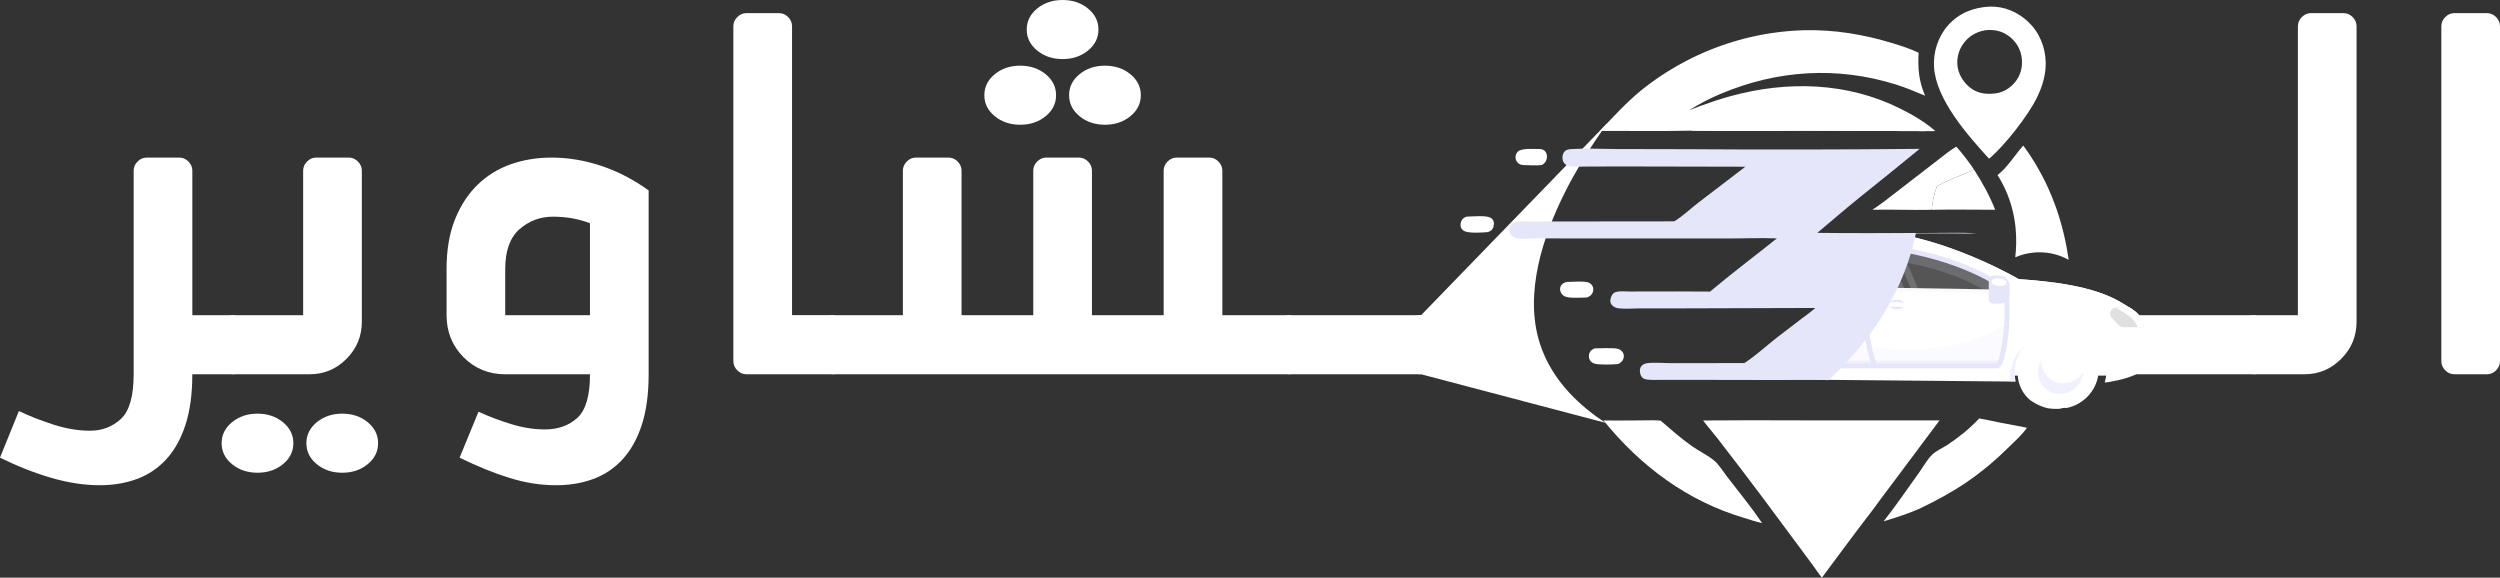 <svg width="251" height="58" viewBox="0 0 251 58" fill="none" xmlns="http://www.w3.org/2000/svg">
<rect x="0" y="0" width="251" height="58" fill="#333333" stroke="none"/>
<g clip-path="url(#clip0_607_2121)">
<path d="M5.335 42.619C6.622 43.037 7.854 43.245 9.033 43.245C10.254 43.245 11.29 42.85 12.142 42.058C12.992 41.268 13.419 39.772 13.419 37.576V17.14C13.419 16.788 13.55 16.481 13.811 16.216C14.073 15.953 14.379 15.821 14.728 15.821H18.001C18.351 15.821 18.655 15.953 18.918 16.216C19.18 16.48 19.311 16.788 19.311 17.14V31.643H23.565V37.576H19.308C19.308 39.553 19.079 41.245 18.621 42.652C18.163 44.058 17.52 45.212 16.69 46.114C15.861 47.015 14.88 47.673 13.744 48.091C12.61 48.509 11.366 48.717 10.014 48.717C8.487 48.717 6.883 48.476 5.202 47.992C3.523 47.509 1.788 46.828 -0.001 45.949L1.897 41.268C2.901 41.751 4.047 42.202 5.335 42.619Z" fill="white"/>
<path d="M22.155 32.203C22.527 31.83 22.995 31.643 23.563 31.643H30.436V17.14C30.436 16.788 30.567 16.481 30.828 16.216C31.09 15.953 31.396 15.821 31.745 15.821H35.018C35.368 15.821 35.672 15.953 35.935 16.216C36.197 16.48 36.328 16.788 36.328 17.14V32.302C36.328 33.752 35.815 34.993 34.789 36.026C33.764 37.059 32.532 37.576 31.091 37.576H23.565C22.997 37.576 22.529 37.389 22.157 37.016C21.785 36.642 21.601 36.17 21.601 35.598V33.621C21.598 33.049 21.784 32.577 22.155 32.203ZM23.3 42.387C23.999 41.816 24.849 41.531 25.852 41.531C26.855 41.531 27.707 41.817 28.404 42.387C29.103 42.959 29.452 43.661 29.452 44.497C29.452 45.332 29.103 46.034 28.404 46.606C27.706 47.178 26.855 47.462 25.852 47.462C24.849 47.462 23.997 47.176 23.3 46.606C22.602 46.034 22.252 45.332 22.252 44.497C22.254 43.663 22.602 42.959 23.3 42.387ZM31.809 42.387C32.508 41.816 33.358 41.531 34.361 41.531C35.365 41.531 36.216 41.817 36.913 42.387C37.611 42.958 37.961 43.661 37.961 44.497C37.961 45.332 37.612 46.034 36.913 46.606C36.215 47.178 35.365 47.462 34.361 47.462C33.358 47.462 32.507 47.176 31.809 46.606C31.111 46.034 30.762 45.332 30.762 44.497C30.762 43.663 31.111 42.959 31.809 42.387Z" fill="white"/>
<path d="M45.684 22.018C46.252 20.613 47.015 19.448 47.975 18.524C48.935 17.601 50.047 16.92 51.313 16.481C52.578 16.041 53.931 15.822 55.371 15.822C57.03 15.822 58.687 16.096 60.346 16.646C62.005 17.195 63.596 18.018 65.124 19.117V37.576C65.124 39.553 64.895 41.245 64.438 42.652C63.98 44.058 63.336 45.212 62.507 46.114C61.678 47.015 60.697 47.673 59.561 48.091C58.427 48.509 57.183 48.717 55.83 48.717C54.304 48.717 52.754 48.476 51.184 47.992C49.613 47.509 47.933 46.828 46.144 45.949L48.042 41.335C49.09 41.818 50.191 42.236 51.347 42.588C52.504 42.94 53.627 43.115 54.718 43.115C56.028 43.115 57.107 42.73 57.959 41.961C58.809 41.191 59.236 39.73 59.236 37.577H50.726C49.067 37.577 47.672 37.005 46.538 35.863C45.404 34.721 44.836 33.314 44.836 31.645V27.031C44.833 25.095 45.117 23.424 45.684 22.018ZM59.233 22.414C58.099 21.974 56.854 21.755 55.502 21.755C54.237 21.755 53.124 22.173 52.163 23.008C51.203 23.843 50.723 25.183 50.723 27.029V31.643H59.233V22.414Z" fill="white"/>
<path d="M79.129 1.714C79.39 1.978 79.521 2.286 79.521 2.636V31.642H83.775V37.576H74.939C74.59 37.576 74.285 37.444 74.022 37.181C73.76 36.917 73.629 36.609 73.629 36.257V2.636C73.629 2.284 73.76 1.978 74.022 1.714C74.283 1.451 74.59 1.319 74.939 1.319H78.212C78.562 1.319 78.867 1.451 79.129 1.714Z" fill="white"/>
<path d="M82.369 37.016C81.998 36.642 81.813 36.17 81.813 35.598V33.621C81.813 33.049 81.999 32.577 82.369 32.203C82.741 31.83 83.209 31.643 83.777 31.643H90.65V17.14C90.65 16.788 90.78 16.481 91.042 16.216C91.303 15.953 91.61 15.821 91.957 15.821H95.231C95.58 15.821 95.885 15.953 96.147 16.216C96.409 16.48 96.54 16.788 96.54 17.14V31.643H103.74V17.14C103.74 16.788 103.871 16.481 104.132 16.216C104.394 15.953 104.7 15.821 105.049 15.821H108.322C108.672 15.821 108.976 15.953 109.239 16.216C109.501 16.48 109.632 16.788 109.632 17.14V31.643H116.832V17.14C116.832 16.788 116.962 16.481 117.224 16.216C117.486 15.953 117.792 15.821 118.141 15.821H121.414C121.763 15.821 122.068 15.953 122.331 16.216C122.593 16.48 122.723 16.788 122.723 17.14V31.643H129.596V37.576H83.777C83.209 37.576 82.741 37.389 82.369 37.016ZM99.877 7.449C100.575 6.877 101.426 6.593 102.429 6.593C103.432 6.593 104.284 6.879 104.981 7.449C105.68 8.021 106.029 8.723 106.029 9.559C106.029 10.394 105.68 11.096 104.981 11.668C104.282 12.24 103.432 12.524 102.429 12.524C101.426 12.524 100.574 12.238 99.877 11.668C99.178 11.096 98.829 10.394 98.829 9.559C98.83 8.723 99.18 8.021 99.877 7.449ZM104.132 0.856C104.829 0.286 105.681 0 106.684 0C107.688 0 108.539 0.286 109.236 0.856C109.935 1.428 110.284 2.13 110.284 2.966C110.284 3.801 109.935 4.503 109.236 5.075C108.538 5.647 107.688 5.931 106.684 5.931C105.681 5.931 104.829 5.645 104.132 5.075C103.434 4.503 103.084 3.801 103.084 2.966C103.084 2.132 103.434 1.428 104.132 0.856ZM108.386 7.449C109.085 6.877 109.935 6.593 110.938 6.593C111.941 6.593 112.793 6.879 113.49 7.449C114.189 8.021 114.538 8.723 114.538 9.559C114.538 10.394 114.189 11.096 113.49 11.668C112.792 12.24 111.941 12.524 110.938 12.524C109.935 12.524 109.083 12.238 108.386 11.668C107.688 11.096 107.338 10.394 107.338 9.559C107.338 8.723 107.688 8.021 108.386 7.449Z" fill="white"/>
<path d="M128.184 32.203C128.556 31.83 129.024 31.643 129.592 31.643H142.682V37.576H129.592C129.024 37.576 128.556 37.389 128.184 37.016C127.813 36.642 127.628 36.17 127.628 35.598V33.621C127.628 33.049 127.814 32.577 128.184 32.203Z" fill="white"/>
<path d="M141.275 32.203C141.46 32.013 141.655 31.904 141.724 31.866C142.003 31.716 142.323 31.642 142.682 31.642C148.912 25.215 155.142 18.786 161.372 12.36C162.191 11.515 151.432 24.46 154.589 34.446C155.845 38.419 158.941 40.976 161.186 42.452C155.017 40.826 148.851 39.202 142.682 37.576C142.114 37.576 141.646 37.389 141.275 37.016C140.903 36.642 140.719 36.17 140.719 35.598V33.621C140.725 33.404 140.772 32.715 141.275 32.203Z" fill="white"/>
<path d="M211.958 32.203C212.33 31.83 212.798 31.643 213.366 31.643H226.456V37.576H213.366C212.798 37.576 212.33 37.389 211.958 37.016C211.586 36.642 211.402 36.17 211.402 35.598V33.621C211.402 33.049 211.588 32.577 211.958 32.203Z" fill="white"/>
<path d="M230.71 2.636C230.71 2.284 230.841 1.978 231.102 1.714C231.364 1.451 231.67 1.319 232.018 1.319H235.291C235.64 1.319 235.945 1.451 236.206 1.714C236.468 1.978 236.599 2.286 236.599 2.636V32.302C236.599 33.752 236.086 34.993 235.06 36.026C234.035 37.059 232.803 37.576 231.362 37.576H226.453C225.885 37.576 225.417 37.389 225.045 37.016C224.674 36.642 224.489 36.17 224.489 35.598V33.621C224.489 33.049 224.675 32.577 225.045 32.203C225.417 31.83 225.885 31.643 226.453 31.643H230.707V2.636H230.71Z" fill="white"/>
<path d="M250.608 1.714C250.869 1.978 251 2.286 251 2.636V36.257C251 36.609 250.869 36.916 250.608 37.181C250.346 37.444 250.04 37.576 249.692 37.576H246.419C246.07 37.576 245.765 37.444 245.503 37.181C245.242 36.917 245.111 36.609 245.111 36.257V2.636C245.111 2.284 245.242 1.978 245.503 1.714C245.765 1.451 246.071 1.319 246.419 1.319H249.692C250.04 1.319 250.345 1.451 250.608 1.714Z" fill="white"/>
<path d="M186.237 29.061L201.412 29.309C201.406 29.257 201.4 29.213 201.395 29.179C201.362 29.153 201.316 29.117 201.261 29.075L186.46 28.837C186.385 28.912 186.313 28.987 186.237 29.061Z" fill="white"/>
<path d="M184.786 30.881C184.695 30.987 184.603 31.09 184.508 31.194C184.432 31.328 184.358 31.466 184.281 31.604C183.92 32.248 183.468 32.815 182.999 33.384C181.983 34.62 180.933 35.839 179.874 37.038C179.819 37.101 179.762 37.164 179.707 37.228C179.732 37.381 179.709 37.547 179.618 37.71H211.674V30.882H184.786V30.881Z" fill="white"/>
<path d="M203.831 40.179C203.86 40.195 203.89 40.212 203.92 40.233C204.445 40.595 204.965 40.833 205.568 40.983C206.872 41.204 208.284 40.74 209.231 39.645C210.626 38.031 210.482 35.659 208.907 34.351C207.331 33.041 204.922 33.288 203.526 34.903C202.138 36.51 202.276 38.866 203.831 40.179Z" fill="white"/>
<path d="M215.192 32.615C215.097 31.877 214.509 31.326 213.895 30.939C212.413 30.01 210.423 28.535 202.677 28.023C202.677 28.023 196.589 24.45 190.186 23.427C189.978 23.891 189.764 24.352 189.535 24.806C196.976 25.79 200.828 28.625 201.396 29.073C201.4 29.107 201.406 29.15 201.414 29.203L186.345 28.956C186.112 29.185 185.876 29.412 185.638 29.637C185.618 29.7 185.59 29.764 185.552 29.83C185.253 30.333 184.896 30.773 184.51 31.192C184.434 31.327 184.359 31.465 184.282 31.603C183.921 32.246 183.469 32.814 183.001 33.383C181.984 34.619 180.935 35.838 179.875 37.037C179.82 37.1 179.764 37.163 179.709 37.227C179.735 37.383 179.71 37.55 179.617 37.715C179.541 37.848 179.456 37.975 179.367 38.1L202.361 38.311C202.107 36.987 202.457 35.541 203.441 34.404C205.131 32.45 208.046 32.151 209.953 33.736C211.343 34.89 211.811 36.727 211.31 38.393L211.466 38.395C211.466 38.395 213.577 38.109 214.623 37.49C215.692 36.86 215.426 34.437 215.192 32.615Z" fill="white"/>
<path d="M204.364 40.197C205.054 40.77 205.904 41.046 206.759 41.037C206.882 41.02 207.007 40.998 207.132 40.968C207.246 40.941 207.365 40.941 207.48 40.963C208.325 40.797 209.134 40.353 209.746 39.645C211.142 38.031 210.998 35.659 209.422 34.351C207.847 33.041 205.437 33.288 204.042 34.903C202.643 36.517 202.789 38.887 204.364 40.197Z" fill="white"/>
<path d="M205.409 39.052C205.87 39.435 206.459 39.609 207.065 39.538C207.646 39.471 208.183 39.185 208.575 38.732C209.427 37.748 209.336 36.296 208.374 35.496C207.914 35.113 207.325 34.94 206.719 35.01C206.138 35.077 205.601 35.363 205.209 35.817C204.357 36.8 204.448 38.251 205.409 39.052Z" fill="white"/>
<path opacity="0.55" d="M203.293 34.585C203.171 34.699 203.053 34.822 202.942 34.95C202.093 35.931 201.717 37.143 201.793 38.307L202.359 38.311C202.12 37.057 202.423 35.691 203.293 34.585Z" fill="#E6E6FA"/>
<path d="M215.192 32.615C215.097 31.877 214.509 31.326 213.895 30.939C212.413 30.01 210.423 28.535 202.677 28.023C202.677 28.023 196.589 24.45 190.186 23.427C190.098 23.622 190.011 23.817 189.92 24.011C196.237 25.08 202.179 28.568 202.179 28.568C209.925 29.079 211.913 30.553 213.397 31.484C214.012 31.871 214.601 32.422 214.694 33.16C214.885 34.639 215.096 36.516 214.595 37.507C214.604 37.502 214.613 37.496 214.622 37.492C215.692 36.86 215.426 34.437 215.192 32.615Z" fill="white"/>
<path opacity="0.55" d="M208.92 37.657C208.528 38.11 207.992 38.396 207.41 38.464C206.803 38.534 206.215 38.36 205.754 37.977C205.192 37.51 204.929 36.823 204.975 36.134C204.385 37.092 204.546 38.333 205.409 39.05C205.87 39.434 206.459 39.607 207.065 39.537C207.646 39.47 208.183 39.184 208.575 38.73C208.93 38.32 209.121 37.829 209.153 37.338C209.085 37.449 209.008 37.555 208.92 37.657Z" fill="#E6E6FA"/>
<path d="M191.252 30.573C191.252 30.839 190.883 31.055 190.43 31.055C189.976 31.055 189.608 30.839 189.608 30.573C189.608 30.306 189.976 30.091 190.43 30.091C190.883 30.091 191.252 30.306 191.252 30.573Z" fill="#E6E6FA"/>
<path d="M191.125 30.829L189.716 30.784C189.602 30.781 189.507 30.694 189.492 30.579C189.474 30.435 189.587 30.311 189.73 30.316L191.139 30.36C191.253 30.363 191.348 30.45 191.363 30.566C191.382 30.708 191.27 30.834 191.125 30.829Z" fill="white"/>
<path opacity="0.16" d="M186.119 29.175L201.412 29.425C201.406 29.372 201.4 29.329 201.395 29.294C201.363 29.27 201.323 29.238 201.273 29.2L186.344 28.956C186.269 29.029 186.194 29.101 186.119 29.175Z" fill="#E6E6FA"/>
<path opacity="0.2" d="M189.266 25.317C188.643 26.447 187.833 27.426 186.943 28.353C186.747 28.558 186.546 28.757 186.344 28.956L201.412 29.203C201.406 29.151 201.4 29.107 201.395 29.073C200.827 28.625 196.974 25.79 189.533 24.806C189.447 24.978 189.358 25.149 189.266 25.317Z" fill="#E0E0E0"/>
<path opacity="0.16" d="M189.266 25.317C189.134 25.556 188.992 25.787 188.844 26.014C194.159 26.555 197.609 28.161 199.314 29.169L201.412 29.203C201.406 29.151 201.4 29.107 201.395 29.073C200.827 28.625 196.974 25.79 189.533 24.806C189.447 24.978 189.358 25.149 189.266 25.317Z" fill="#E6E6FA"/>
<path d="M187.069 28.521C187.236 31.305 187.236 34.029 188.202 36.667" stroke="#E6E6FA" stroke-width="0.5" stroke-miterlimit="10"/>
<path opacity="0.55" d="M180.697 36.1C180.617 36.191 180.537 36.282 180.456 36.374C180.455 36.384 180.455 36.393 180.455 36.404C180.449 36.476 180.47 36.534 180.519 36.588C180.603 36.678 180.755 36.736 180.907 36.736H200.449C200.681 36.736 200.816 36.437 200.889 36.187C201.002 35.796 201.097 35.407 201.175 35.023C201.124 35.231 201.069 35.441 201.008 35.651C200.935 35.901 200.8 36.2 200.568 36.2H181.026C180.904 36.2 180.783 36.161 180.697 36.1Z" fill="#E6E6FA"/>
<path d="M215.192 32.614V32.611C215.097 31.873 214.509 31.324 213.895 30.938C213.865 30.918 213.834 30.899 213.803 30.879H212.472C212.206 30.879 211.973 31.05 211.89 31.305C211.82 31.522 211.873 31.752 212.032 31.921L212.715 32.647C212.833 32.775 213.001 32.848 213.172 32.848H215.222C215.212 32.77 215.203 32.692 215.192 32.614Z" fill="white"/>
<path d="M215.192 32.614V32.611C215.097 31.873 214.509 31.324 213.895 30.938C213.865 30.918 213.834 30.899 213.803 30.879H212.472C212.206 30.879 211.973 31.05 211.89 31.305C211.82 31.522 211.873 31.752 212.032 31.921L212.715 32.647C212.833 32.775 213.001 32.848 213.172 32.848H215.222C215.212 32.77 215.203 32.692 215.192 32.614Z" fill="#E0E0E0"/>
<path d="M213.803 30.881H212.472C212.456 30.881 212.441 30.884 212.426 30.884C212.796 31.096 213.107 31.3 213.398 31.483C213.924 31.812 214.43 32.263 214.625 32.848H215.224V32.846C215.213 32.767 215.204 32.689 215.194 32.613V32.61C215.117 32.011 214.714 31.535 214.235 31.171C214.229 31.167 214.222 31.162 214.216 31.156C214.186 31.134 214.155 31.111 214.124 31.089C214.103 31.074 214.081 31.059 214.058 31.044C214.042 31.034 214.026 31.022 214.009 31.011C213.971 30.986 213.933 30.962 213.895 30.936C213.864 30.92 213.834 30.9 213.803 30.881Z" fill="white"/>
<path opacity="0.16" d="M182.999 33.384C182.17 34.393 181.318 35.39 180.456 36.374C180.455 36.384 180.455 36.393 180.455 36.404C180.449 36.475 180.47 36.534 180.519 36.588C180.603 36.678 180.755 36.736 180.907 36.736H200.449C200.681 36.736 200.816 36.437 200.889 36.187C201.25 34.938 201.415 33.648 201.479 32.508C200.145 33.263 198.325 34.207 195.733 34.74C195.321 34.824 188.802 36.077 183.126 33.23C183.084 33.281 183.041 33.332 182.999 33.384Z" fill="#E6E6FA"/>
<path opacity="0.16" d="M189.556 29.008L191.229 29.035L189.487 24.9C189.416 25.04 189.342 25.179 189.266 25.317C189.036 25.734 188.78 26.131 188.503 26.513L189.556 29.008Z" fill="white"/>
<path opacity="0.16" d="M190.125 24.888L191.877 29.047L192.598 29.059L190.893 25.011C190.641 24.968 190.385 24.927 190.125 24.888Z" fill="white"/>
<path d="M189.266 25.316C188.643 26.447 187.833 27.426 186.943 28.352C186.519 28.794 186.079 29.218 185.636 29.637C185.617 29.7 185.589 29.764 185.55 29.83C185.251 30.333 184.895 30.773 184.508 31.192C184.432 31.327 184.358 31.465 184.281 31.602C183.92 32.246 183.468 32.813 182.999 33.382C182.17 34.391 181.318 35.388 180.456 36.372C180.455 36.382 180.455 36.391 180.455 36.402C180.449 36.474 180.47 36.532 180.519 36.586C180.603 36.676 180.755 36.734 180.907 36.734H200.449C200.681 36.734 200.816 36.435 200.889 36.185C201.797 33.05 201.469 29.638 201.395 29.072C200.827 28.586 196.971 25.84 189.526 24.822C189.441 24.988 189.355 25.153 189.266 25.316Z" stroke="#E6E6FA" stroke-width="0.5" stroke-miterlimit="10"/>
<path d="M200.733 30.48H200.121C199.875 30.48 199.678 30.279 199.678 30.034V28.112C199.678 27.865 199.877 27.666 200.121 27.666H200.733C201.304 27.666 201.768 28.131 201.768 28.707V29.439C201.768 30.014 201.304 30.48 200.733 30.48Z" fill="#E6E6FA"/>
<path d="M201.451 28.377C201.466 28.165 201.143 27.969 200.729 27.939C200.314 27.908 199.966 28.056 199.951 28.268C199.936 28.48 200.259 28.676 200.673 28.706C201.088 28.736 201.436 28.589 201.451 28.377Z" fill="white"/>
<path opacity="0.55" d="M200.79 30.068H200.152C199.911 30.068 199.716 29.872 199.716 29.629V27.926C199.693 27.981 199.678 28.041 199.678 28.105V30.043C199.678 30.285 199.873 30.481 200.113 30.481H200.751C201.311 30.481 201.766 30.023 201.766 29.459V29.324C201.647 29.752 201.256 30.068 200.79 30.068Z" fill="#E6E6FA"/>
<path d="M154.573 14.961C154.629 14.964 154.683 14.969 154.738 14.978C154.927 15.009 155.077 15.098 155.185 15.259C155.318 15.457 155.34 15.71 155.291 15.939C155.224 16.244 155.065 16.397 154.814 16.565C154.213 16.649 153.54 16.58 152.932 16.572C152.757 16.557 152.586 16.517 152.449 16.399C152.271 16.244 152.161 16.045 152.158 15.807C152.155 15.599 152.223 15.391 152.37 15.243C152.773 14.833 153.998 14.979 154.573 14.961Z" fill="white"/>
<path d="M157.305 28.309C157.83 28.3 159.117 28.186 159.54 28.39C159.725 28.48 159.867 28.63 159.931 28.827C160 29.035 159.97 29.257 159.867 29.448C159.737 29.694 159.54 29.793 159.286 29.871C158.751 29.872 157.528 29.977 157.089 29.751C157.063 29.738 157.037 29.723 157.012 29.706C156.987 29.69 156.963 29.673 156.941 29.654C156.918 29.636 156.896 29.615 156.875 29.594C156.855 29.573 156.835 29.55 156.816 29.528C156.798 29.505 156.78 29.482 156.764 29.456C156.748 29.431 156.733 29.405 156.719 29.38C156.706 29.353 156.694 29.326 156.684 29.299C156.673 29.27 156.664 29.243 156.657 29.213C156.609 29.031 156.623 28.838 156.725 28.676C156.859 28.468 157.072 28.357 157.305 28.309Z" fill="white"/>
<path d="M147.245 21.75C147.84 21.739 149.111 21.608 149.595 21.836C149.759 21.912 149.898 22.041 149.956 22.218C150.031 22.444 149.979 22.731 149.872 22.938C149.766 23.14 149.586 23.228 149.383 23.302C148.851 23.357 147.617 23.42 147.128 23.245C146.936 23.176 146.759 23.043 146.683 22.848C146.6 22.64 146.639 22.363 146.733 22.164C146.831 21.948 147.031 21.824 147.245 21.75Z" fill="white"/>
<path d="M160.105 34.977C160.52 34.962 162.079 34.914 162.419 35.016C162.644 35.082 162.852 35.227 162.959 35.438C163.05 35.616 163.056 35.818 162.992 36.005C162.898 36.281 162.708 36.429 162.457 36.55C161.969 36.603 160.508 36.655 160.061 36.499C159.86 36.429 159.682 36.296 159.592 36.1C159.502 35.901 159.509 35.633 159.588 35.429C159.679 35.197 159.885 35.065 160.105 34.977Z" fill="white"/>
<path d="M198.175 17C199.019 18.315 199.739 19.602 200.317 21.061C198.196 21.059 196.067 21.022 193.948 21.065C193.984 20.382 194.215 19.324 194.473 18.694C195.295 18.216 196.235 17.867 197.111 17.491C197.448 17.346 197.878 17.213 198.175 17Z" fill="white"/>
<path d="M187.986 21.059C188.744 20.576 189.455 20.007 190.17 19.46C191.604 18.366 193.013 17.239 194.453 16.152C195.086 15.676 195.727 15.12 196.409 14.722C197.051 15.432 197.636 16.207 198.175 16.999C197.878 17.212 197.45 17.345 197.111 17.49C196.235 17.866 195.296 18.215 194.473 18.692C194.214 19.323 193.984 20.381 193.948 21.064C191.962 21.107 189.973 21.017 187.986 21.059Z" fill="white"/>
<path d="M203.135 14.613C203.389 14.957 203.639 15.315 203.883 15.688C206.179 19.197 207.239 22.872 207.695 26.085C207.224 25.827 206.462 25.487 205.469 25.371C204.022 25.2 202.879 25.597 202.331 25.829C202.509 24.305 202.552 21.866 201.45 19.282C201.176 18.641 200.867 18.074 200.55 17.575C201.521 16.848 202.326 15.517 203.135 14.613Z" fill="white"/>
<path d="M198.707 42.013C199.468 42.133 200.223 42.319 200.98 42.467C201.82 42.632 202.668 42.765 203.505 42.947C203.05 43.621 202.373 44.214 201.796 44.786C198.905 47.647 196.35 49.343 192.699 51.081C191.522 51.593 190.342 51.973 189.116 52.34C190.369 50.751 191.507 49.07 192.689 47.429C193.102 46.855 193.478 46.147 193.982 45.654C194.391 45.254 195.052 44.976 195.535 44.656C196.672 43.905 197.777 43.012 198.707 42.013Z" fill="white"/>
<path d="M160.987 42.209C162.29 42.236 163.595 42.209 164.899 42.208C165.498 42.206 166.131 42.169 166.727 42.233C167.758 43.118 168.762 44.012 169.876 44.795C170.612 45.311 171.492 45.721 172.171 46.302C172.576 46.648 173.048 47.406 173.396 47.855C174.587 49.392 175.828 50.906 176.917 52.518C176.312 52.397 175.709 52.175 175.116 52C169.413 50.312 164.716 46.814 160.987 42.209Z" fill="white"/>
<path d="M204.019 2.596C203.092 1.523 201.729 0.776 200.312 0.677C200.137 0.665 199.957 0.657 199.782 0.66C198.15 0.746 196.692 1.292 195.58 2.548C194.575 3.684 194.08 5.235 194.177 6.746C194.385 10.015 197.548 13.563 199.666 15.897C199.737 15.909 199.711 15.917 199.749 15.899C201.299 14.574 203.614 11.629 204.517 9.782C204.962 8.873 205.292 7.873 205.372 6.858C205.492 5.33 205.026 3.759 204.019 2.596ZM202.326 8.234C201.837 8.839 201.093 9.3 200.318 9.381C199.489 9.479 198.689 9.408 197.98 8.93C197.283 8.46 196.718 7.658 196.562 6.822C196.553 6.77 196.545 6.717 196.539 6.665C196.533 6.613 196.527 6.56 196.522 6.506C196.518 6.454 196.515 6.4 196.513 6.348C196.512 6.295 196.512 6.241 196.513 6.189C196.515 6.137 196.516 6.083 196.521 6.03C196.525 5.978 196.53 5.924 196.536 5.872C196.542 5.819 196.549 5.767 196.559 5.714C196.568 5.662 196.579 5.61 196.591 5.559C196.603 5.506 196.614 5.455 196.629 5.404C196.643 5.354 196.659 5.303 196.675 5.252C196.692 5.201 196.71 5.151 196.729 5.102C196.748 5.053 196.768 5.003 196.79 4.955C196.811 4.907 196.834 4.86 196.858 4.812C196.882 4.764 196.907 4.717 196.934 4.671C196.961 4.625 196.988 4.58 197.016 4.535C197.044 4.49 197.074 4.446 197.105 4.403C197.634 3.647 198.403 3.198 199.297 3.041C200.226 2.928 201.056 3.115 201.793 3.705C202.468 4.244 202.9 5.011 202.989 5.875C203.077 6.728 202.87 7.562 202.326 8.234Z" fill="white"/>
<path d="M170.988 42.215C174.255 42.191 177.522 42.188 180.788 42.205L194.727 42.209L190.091 48.414C189.386 49.358 188.67 50.283 187.986 51.242C186.268 53.47 184.596 55.744 182.915 58C182.628 57.644 182.371 57.25 182.103 56.879C181.696 56.314 181.275 55.76 180.862 55.2L176.879 49.837C175.425 47.904 173.958 45.98 172.479 44.067C171.993 43.441 171.464 42.848 170.988 42.215Z" fill="white"/>
<path d="M160.631 13.143C161.957 11.746 163.246 10.328 164.737 9.102C164.881 8.985 165.027 8.87 165.174 8.756C165.321 8.643 165.468 8.53 165.617 8.419C165.765 8.309 165.915 8.199 166.067 8.092C166.219 7.984 166.37 7.878 166.523 7.773C166.676 7.668 166.831 7.565 166.987 7.464C167.143 7.363 167.299 7.262 167.457 7.165C167.614 7.066 167.772 6.97 167.932 6.875C168.091 6.78 168.252 6.686 168.414 6.595C168.574 6.503 168.738 6.412 168.9 6.324C169.063 6.235 169.227 6.148 169.392 6.063C169.557 5.978 169.722 5.894 169.888 5.813C170.055 5.731 170.223 5.651 170.391 5.574C170.559 5.496 170.728 5.419 170.898 5.345C171.067 5.27 171.238 5.196 171.409 5.124C171.58 5.053 171.752 4.984 171.925 4.915C172.097 4.848 172.271 4.78 172.445 4.716C172.619 4.651 172.793 4.589 172.968 4.529C173.143 4.467 173.319 4.409 173.496 4.352C173.673 4.295 173.849 4.24 174.026 4.186C174.203 4.132 174.382 4.081 174.56 4.03C174.738 3.981 174.917 3.931 175.097 3.886C175.276 3.84 175.456 3.795 175.636 3.753C175.816 3.711 175.997 3.669 176.179 3.63C176.36 3.591 176.541 3.554 176.723 3.52C176.904 3.484 177.087 3.451 177.27 3.419C177.452 3.388 177.635 3.358 177.818 3.331C178.001 3.303 178.185 3.277 178.368 3.253C178.552 3.229 178.735 3.207 178.919 3.187C179.104 3.166 179.288 3.148 179.472 3.132C179.657 3.115 179.841 3.1 180.027 3.088C180.211 3.075 180.397 3.065 180.581 3.056C180.765 3.047 180.951 3.039 181.137 3.035C184.16 2.964 187.079 3.446 189.966 4.324C190.858 4.595 191.788 4.892 192.63 5.292C192.54 6.87 192.646 8.141 193.278 9.611C192.311 9.211 191.333 8.789 190.336 8.479C184.407 6.638 178.447 7.026 172.745 9.424C172.2 9.652 171.663 9.903 171.138 10.177C170.614 10.451 170.101 10.746 169.6 11.063C169.982 10.933 170.352 10.771 170.731 10.632C171.733 10.267 172.754 9.924 173.784 9.643C179.463 8.095 185.47 8.247 190.797 10.911C192.016 11.52 193.289 12.255 194.314 13.162C193.984 13.167 193.654 13.167 193.324 13.165L180.829 13.125C177.145 13.162 173.46 13.161 169.775 13.119C166.725 13.185 163.677 13.135 160.631 13.143Z" fill="white"/>
<path d="M169.771 13.119C170.156 12.875 172.77 12.104 173.328 11.95C174.405 11.653 175.483 11.318 176.568 11.057C180.195 10.186 183.942 9.891 187.598 10.731C188.937 11.038 192.499 12.134 193.319 13.164L180.825 13.123C177.14 13.162 173.456 13.159 169.771 13.119Z" fill="white"/>
<path d="M175.235 16.738L163.354 16.713L159.726 16.719C159.05 16.72 158.353 16.759 157.679 16.701C157.464 16.683 157.317 16.642 157.149 16.491C156.982 16.342 156.887 16.134 156.871 15.9C156.853 15.658 156.921 15.394 157.079 15.216C157.269 15.003 157.535 14.982 157.795 14.966C159.254 14.879 160.759 14.954 162.222 14.963L169.282 14.979C177.099 15.032 184.917 15.02 192.734 14.946C190.714 16.602 188.683 18.244 186.644 19.873C185.235 21.017 183.851 22.209 182.46 23.379C186.155 23.433 189.857 23.388 193.553 23.391C195.17 23.393 196.812 23.333 198.426 23.414C197.714 23.474 196.979 23.435 196.264 23.435L192.356 23.43C191.348 28.321 188.787 32.74 185.51 36.234C184.889 36.896 184.255 37.613 183.546 38.167C182.053 38.079 180.407 38.154 178.899 38.154L169.706 38.137L166.916 38.136C166.415 38.136 165.892 38.167 165.394 38.11C165.209 38.089 165.021 38.043 164.882 37.902C164.723 37.742 164.653 37.484 164.645 37.254C164.637 37.059 164.691 36.875 164.817 36.734C164.961 36.573 165.166 36.495 165.368 36.465C166.045 36.366 167.195 36.466 167.929 36.462L175.135 36.451C176.296 35.7 177.35 34.71 178.447 33.857L180.792 32.062C181.287 31.688 181.797 31.328 182.268 30.92L168.362 30.963L164.587 30.962C163.912 30.966 163.17 31.04 162.501 30.954C162.265 30.924 162.015 30.827 161.846 30.641C161.733 30.517 161.672 30.358 161.676 30.185C161.682 29.959 161.8 29.634 161.956 29.48C162.089 29.346 162.298 29.293 162.473 29.272C162.849 29.227 163.249 29.263 163.628 29.267C164.193 29.273 164.757 29.267 165.322 29.266C167.445 29.255 169.567 29.258 171.69 29.275C173.882 27.432 176.165 25.718 178.399 23.935C176.666 23.866 174.909 23.951 173.172 23.944L159.06 23.942L154.506 23.936C153.83 23.936 153.102 24.006 152.431 23.933C152.204 23.909 151.975 23.842 151.799 23.677C151.78 23.659 151.762 23.641 151.744 23.622C151.727 23.602 151.71 23.581 151.695 23.56C151.681 23.539 151.666 23.517 151.652 23.494C151.639 23.472 151.627 23.448 151.617 23.423C151.606 23.399 151.596 23.373 151.587 23.348C151.578 23.322 151.571 23.297 151.565 23.27C151.559 23.243 151.554 23.218 151.551 23.191C151.548 23.164 151.545 23.137 151.545 23.11C151.545 23.083 151.545 23.056 151.547 23.029C151.548 23.002 151.551 22.975 151.556 22.948C151.56 22.921 151.566 22.896 151.572 22.869C151.578 22.843 151.587 22.816 151.596 22.791C151.605 22.765 151.615 22.741 151.626 22.716C151.637 22.692 151.649 22.668 151.663 22.646C151.676 22.623 151.691 22.601 151.706 22.58C151.721 22.559 151.737 22.538 151.755 22.518C151.924 22.327 152.15 22.282 152.385 22.255C152.907 22.197 153.473 22.241 153.999 22.24L157.382 22.235L168.094 22.224C168.934 21.716 169.71 20.969 170.493 20.36L175.235 16.738Z" fill="#E6E6FA"/>
</g>
<defs>
<clipPath id="clip0_607_2121">
<rect width="251" height="58" fill="white"/>
</clipPath>
</defs>
</svg>
